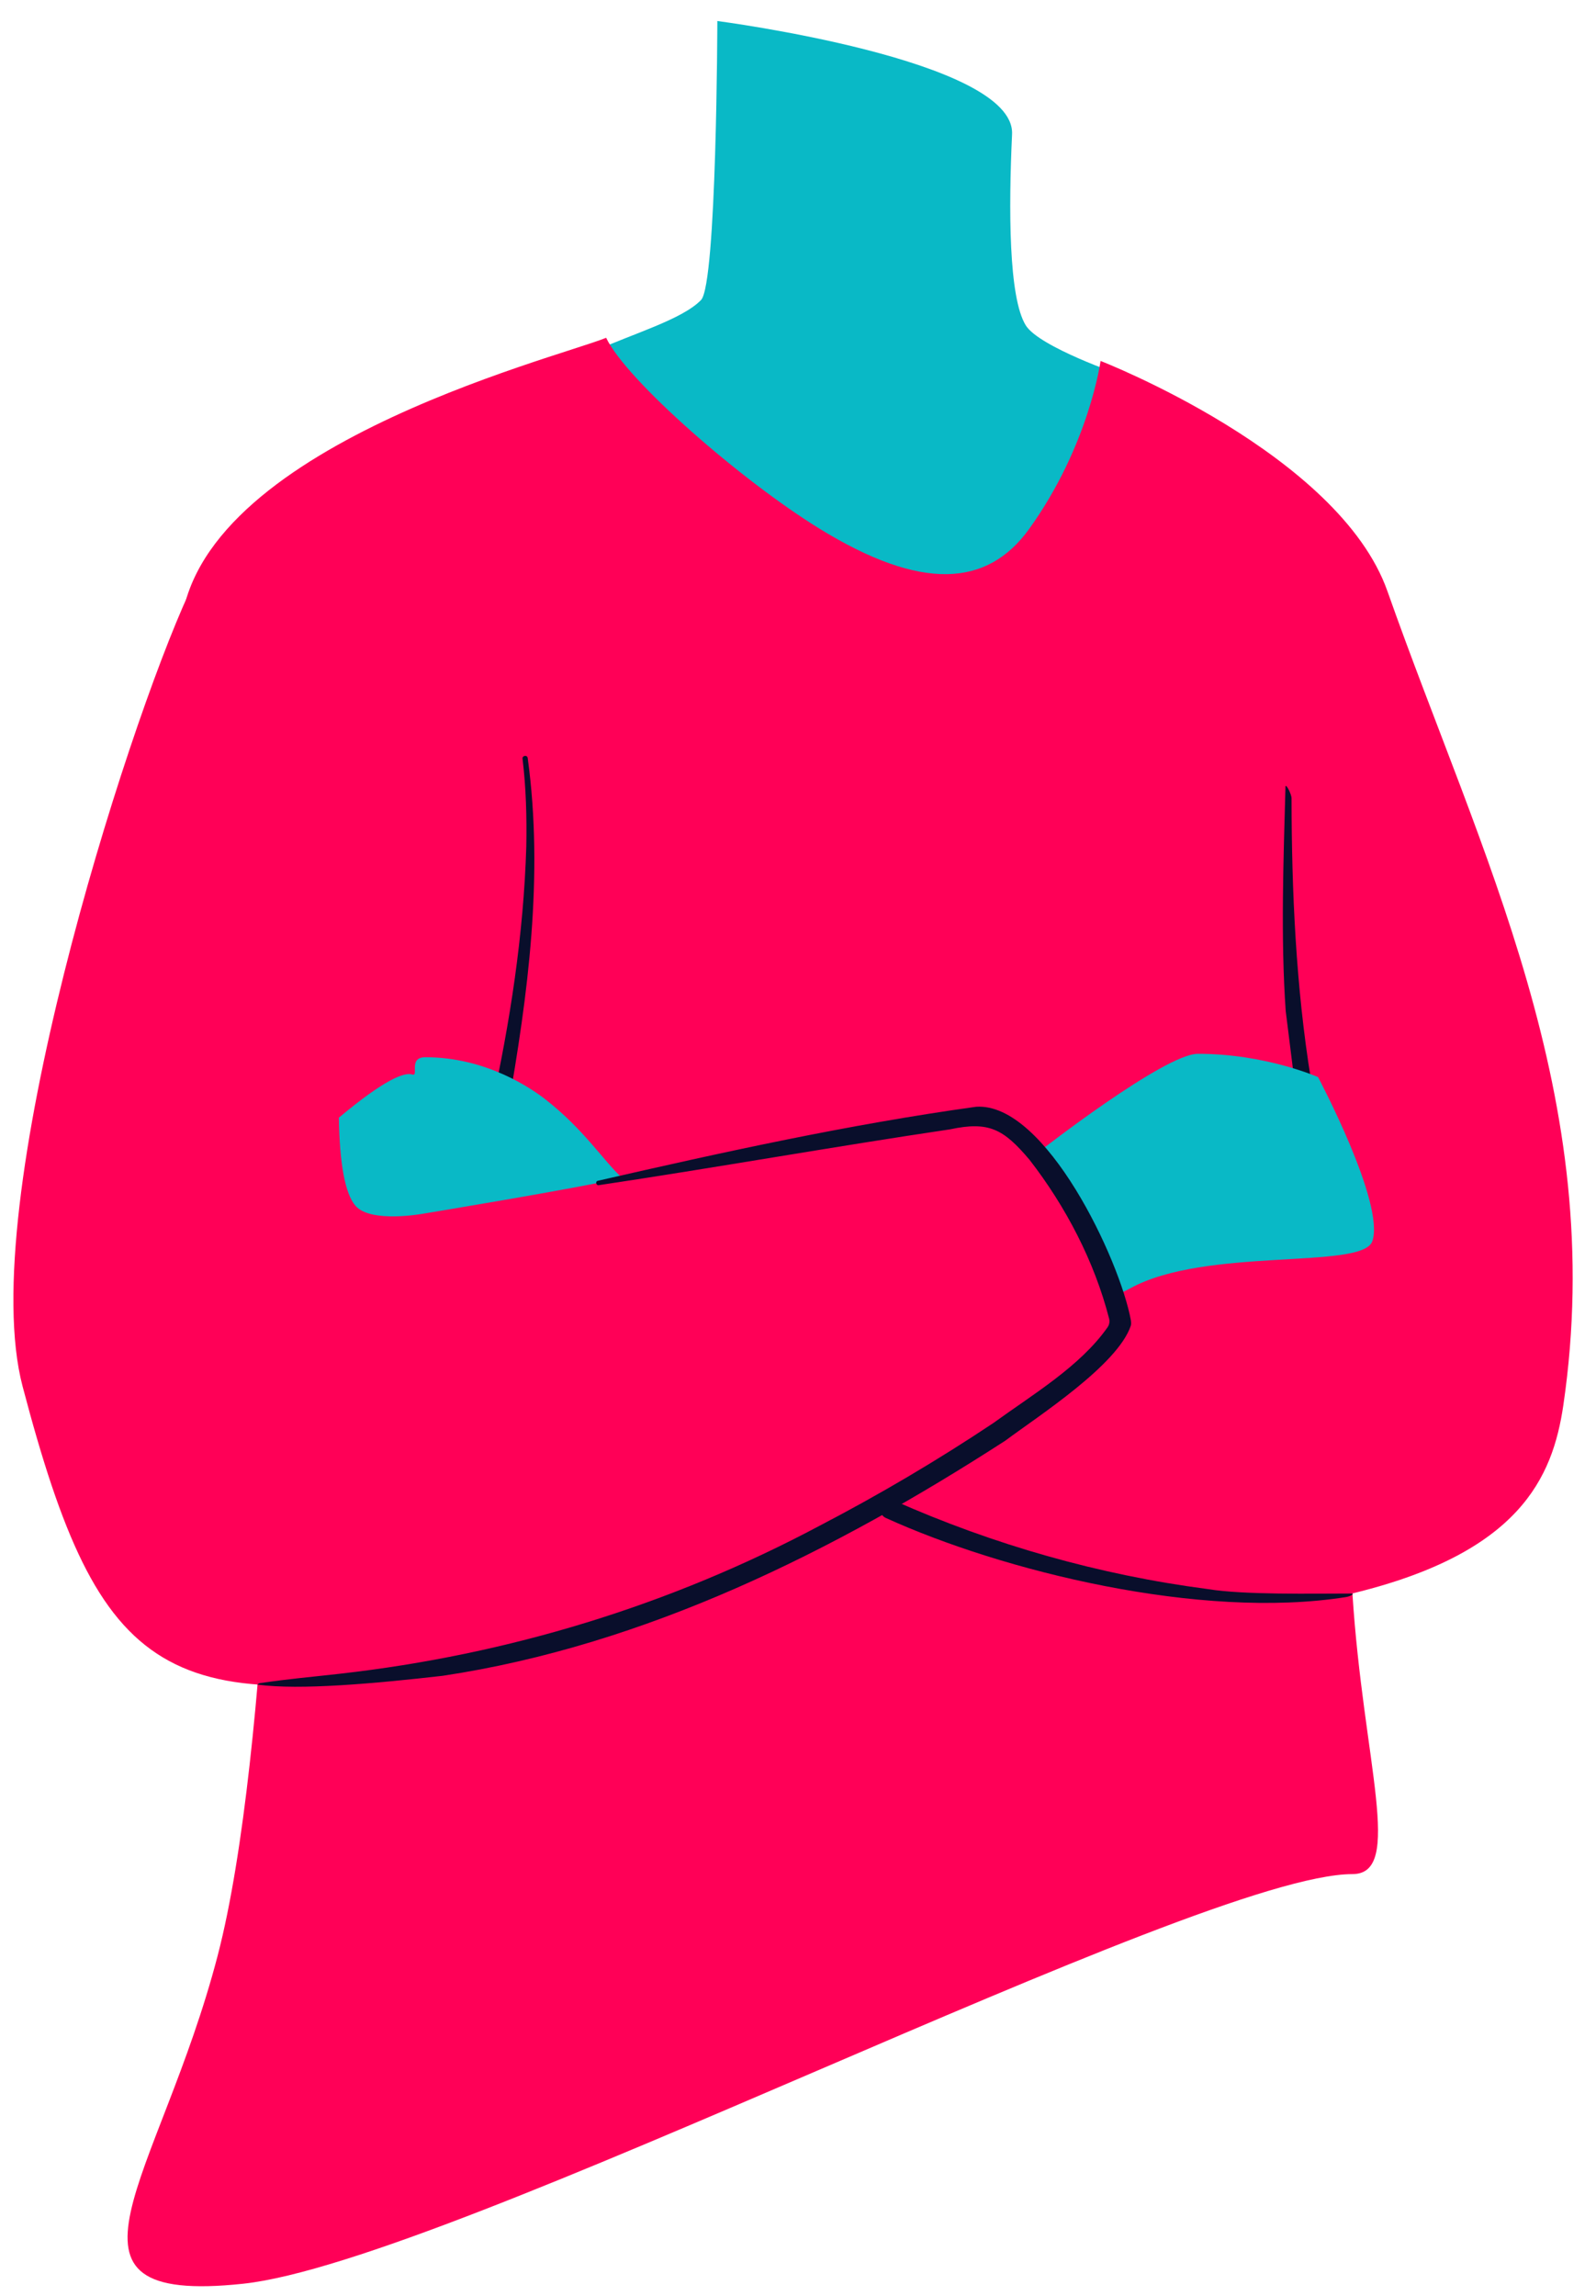 <svg viewBox="72.152 380 303.797 437" xmlns="http://www.w3.org/2000/svg" xmlns:xlink="http://www.w3.org/1999/xlink" xmlns:blush="http://design.blush" overflow="visible" width="303.797px" height="437px"><g id="Upper Body/Sitting/Cross Hand 1" stroke="none" stroke-width="1" fill="none" fill-rule="evenodd"><path d="M205.594,437.099 C198.46,444.5 167.671,448.026 178.156,460.007 C192.434,476.325 234.955,505 246.746,505 C292.385,505.002 285.65,451.419 285.65,451.419 C285.65,451.419 269.971,446.051 267.41,441.929 C264.129,436.648 264.141,419.734 264.797,405.55 C265.454,391.367 208.697,384 208.697,384 C208.697,384 208.593,433.989 205.594,437.099 Z" id="neck" fill="#09B9C6" blush:color="Skin-500"/><g id="tshirt" transform="translate(74, 444)"><path d="M207.645,4.696 C207.645,4.696 205.48,20.743 194.074,36.636 C186.087,47.766 173.522,48.542 154.173,36.636 C139.218,27.434 117.36,8.347 113.529,0.288 C103.722,4.278 32.465,21.881 32.465,57.749 C32.465,93.616 51.182,146.144 51.182,164.239 C51.182,182.335 49.705,269.315 39.593,308.166 C28.517,350.717 4.904,374.868 44.431,370.648 C83.958,366.428 226,292.686 255.585,292.686 C265.448,292.686 257.624,271.375 255.585,239.264 C287.331,231.57 293.695,217.314 295.731,203.446 C304.326,144.886 279.897,98.594 262.257,48.542 C253.016,22.321 207.645,4.696 207.645,4.696 Z" id="Fill-4" fill="#FF0057"/><path d="M247.676,141.372 C247.813,142.233 247.224,143.042 246.36,143.175 C245.485,143.311 244.666,142.692 244.558,141.814 L242.886,128.425 C241.901,114.382 242.479,99.28 242.838,85.751 C242.839,84.936 243.993,87.096 243.998,87.937 C244.019,105.663 244.838,123.88 247.676,141.372 Z" id="Fill-6" fill="#090E2B"/><path d="M196,155.145 C196,155.145 219.775,136.575 226.169,136.566 C239.005,136.547 249.04,141.001 249.04,141.001 C249.04,141.001 261.842,165.061 259.372,172.231 C257.481,177.723 227.688,173.253 213.283,181.201 C202.65,187.068 196.889,178.382 196,155.145 Z" id="hand-2" fill="#09B9C6" blush:color="Skin-500"/><path d="M90.606,165.36 C90.606,165.36 160.168,150.785 184.018,148.474 C197.879,147.132 210.383,179.501 211.485,187.584 C212.586,195.666 145.031,241.375 90.606,252.034 C29.446,264.015 17.183,255.825 2.449,199.845 C-6.627,165.36 22.018,75.168 34.096,48.93 C44.43,26.481 103.012,78.319 103.012,78.319 L90.606,165.36 Z" id="Fill-10" fill="#FF0057"/><path d="M98.6,80.267 C101.671,102.661 98.666,125.378 94.74,147.489 C94.38,149.483 91.226,148.9 91.648,146.887 C95.247,130.556 97.824,113.851 98.331,97.108 C98.434,91.533 98.291,85.947 97.615,80.413 C97.515,79.799 98.512,79.618 98.6,80.267" id="Fill-12" fill="#090E2B"/><path d="M62.656,148.723 C71.311,141.474 75.106,140.024 76.612,140.501 C77.999,140.941 75.75,137.215 79.14,137.215 C90.884,137.215 99.55,143.348 102.012,145.272 C109.356,151.008 113.113,157.046 116.562,160.176 C107.785,162.209 78.881,166.965 78.881,166.965 C78.881,166.965 68.707,168.892 65.796,165.463 C63.847,163.168 62.8,157.588 62.656,148.723 Z" id="hand-1" fill="#09B9C6" blush:color="Skin-500"/><path d="M183.963,146.642 C197.193,145.773 211.353,175.839 213.419,187.315 C213.448,187.484 213.5,188.021 213.402,188.31 C210.871,195.828 195.803,205.502 189.498,210.201 C156.955,231.222 121.042,249.14 82.399,254.946 C69.576,256.409 55.198,257.716 47.165,256.621 C47.082,256.609 47.446,256.363 47.699,256.326 C53.687,255.462 56.688,255.248 62.855,254.551 C94.894,250.931 125.753,241.506 154.113,226.409 C165.499,220.481 176.577,213.944 187.233,206.838 C194.729,201.395 203.767,196.05 208.98,188.605 C209.312,188.132 209.412,187.529 209.27,186.969 C206.481,176.076 200.984,165.583 194.116,156.729 C189.185,150.901 186.407,149.35 178.983,150.943 C157.146,154.181 133.91,158.315 112.114,161.569 C111.626,161.661 111.405,160.841 111.952,160.731 C135.796,155.273 159.719,150.005 183.963,146.642 Z" id="Fill-16" fill="#090E2B"/><path d="M254.317,239.968 C226.6,244.345 188.953,235.004 166.746,224.892 C164.618,223.851 166.293,220.503 168.411,221.628 C187.195,229.966 207.288,235.733 228.053,238.437 C234.888,239.566 247.934,239.288 255.497,239.288 C255.925,239.296 255.375,239.801 254.317,239.968 Z" id="Fill-18" fill="#090E2B"/></g></g></svg>